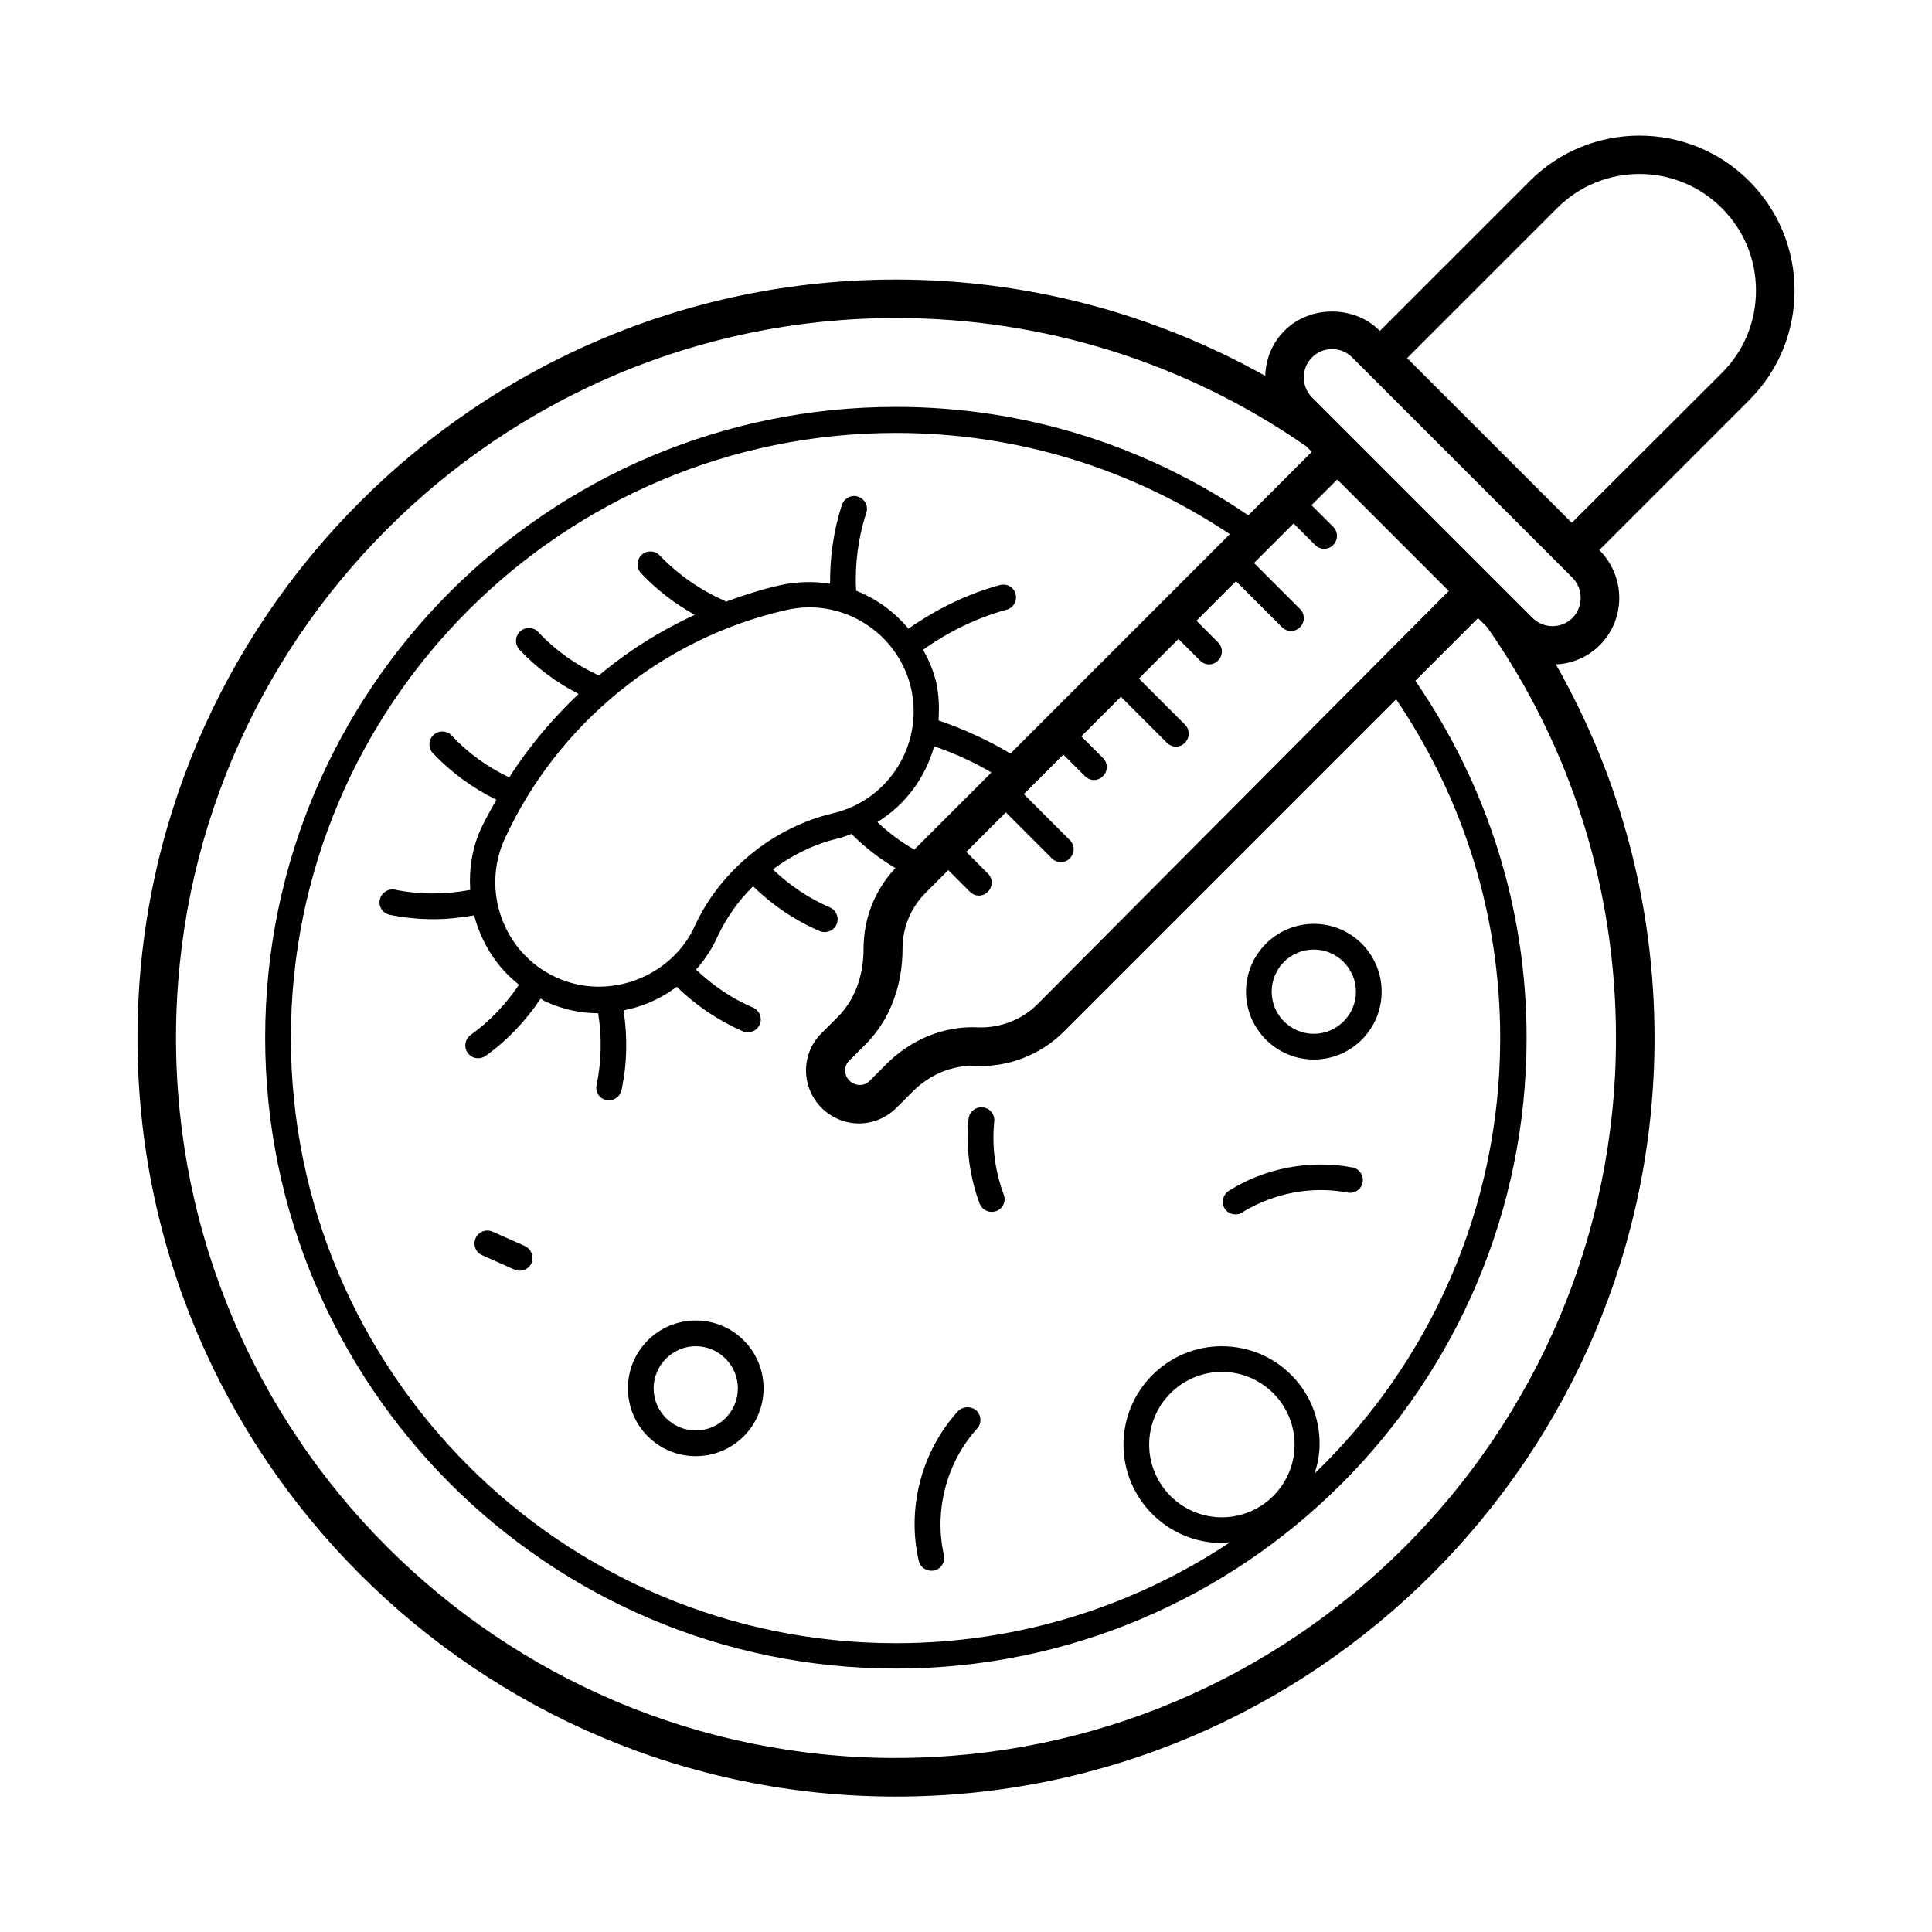 <?xml version="1.0" encoding="UTF-8"?>
<!-- Uploaded to: ICON Repo, www.iconrepo.com, Generator: ICON Repo Mixer Tools -->
<svg fill="#000000" width="800px" height="800px" version="1.1" viewBox="144 144 512 512" xmlns="http://www.w3.org/2000/svg">
 <g>
  <path d="m328.38 493.95c-9.941 0-17.973 8.035-17.973 17.973 0 9.941 8.035 17.973 17.973 17.973 9.941 0 17.973-8.035 17.973-17.973 0-9.941-8.031-17.973-17.973-17.973zm0 29.137c-6.129 0-11.164-5.039-11.164-11.164 0-6.129 5.039-11.164 11.164-11.164 6.129 0 11.164 5.039 11.164 11.164 0.004 6.129-4.969 11.164-11.164 11.164z"/>
  <path d="m492.18 424.78c9.941 0 17.973-8.035 17.973-17.973 0-9.941-8.035-17.973-17.973-17.973-9.941-0.004-17.977 8.098-17.977 17.973 0 9.871 8.035 17.973 17.977 17.973zm0-29.141c6.129 0 11.164 5.039 11.164 11.164 0 6.129-5.039 11.164-11.164 11.164-6.129 0.004-11.168-4.965-11.168-11.16 0-6.199 4.973-11.168 11.168-11.168z"/>
  <path d="m397.82 518.05c-9.602 10.555-13.547 25.668-10.348 39.555 0.34 1.566 1.77 2.656 3.336 2.656 0.273 0 0.477 0 0.75-0.066 1.84-0.41 2.996-2.246 2.586-4.086-2.656-11.711 0.68-24.578 8.781-33.496 1.293-1.363 1.156-3.539-0.203-4.832-1.5-1.23-3.676-1.094-4.902 0.27z"/>
  <path d="m501.17 460.05c1.84 0.34 3.609-0.887 3.949-2.723 0.34-1.84-0.887-3.609-2.723-3.949-11.164-2.109-23.148 0.137-32.746 6.195-1.566 1.02-2.109 3.133-1.09 4.699 0.613 1.02 1.77 1.566 2.859 1.566 0.613 0 1.227-0.137 1.77-0.543 8.305-5.109 18.449-7.086 27.98-5.246z"/>
  <path d="m407.49 441.19c0.203-1.84-1.156-3.539-3.062-3.746-1.906-0.137-3.539 1.156-3.746 3.062-0.75 7.559 0.273 15.32 2.926 22.469 0.543 1.363 1.84 2.18 3.199 2.18 0.41 0 0.816-0.066 1.227-0.203 1.77-0.68 2.656-2.656 1.973-4.356-2.312-6.199-3.195-12.871-2.516-19.406z"/>
  <path d="m283.1 474.21-8.578-3.812c-1.703-0.75-3.746 0-4.492 1.77-0.75 1.703 0 3.746 1.77 4.492l8.578 3.812c0.477 0.203 0.887 0.273 1.363 0.273 1.293 0 2.586-0.75 3.133-2.043 0.676-1.699-0.07-3.676-1.773-4.492z"/>
  <path d="m607.51 191.94c-16-16-42.074-16-58.074 0l-39.762 39.762-0.137-0.137c-6.672-6.672-18.383-6.672-25.055 0-3.269 3.199-5.039 7.488-5.176 12.051-29.82-16.68-63.25-25.531-97.902-25.531-110.77 0-200.97 90.141-200.97 200.98s90.141 201.05 200.98 201.05c110.84 0 201.05-90.211 201.05-201.05 0-35.129-9.055-68.969-26.145-98.992 4.223-0.203 8.375-1.84 11.641-5.106 6.875-6.875 6.875-18.109 0-25.055l-0.137-0.137 39.762-39.762c16-15.996 16-42.074-0.07-58.074zm-139.7 354.16c-10.621 0-19.266-8.645-19.266-19.266 0-10.621 8.645-19.266 19.266-19.266s19.266 8.645 19.266 19.266c0 10.621-8.645 19.266-19.266 19.266zm0-45.34c-14.367 0-26.074 11.711-26.074 26.074 0 14.367 11.711 26.074 26.074 26.074 0.75 0 1.43-0.137 2.18-0.203-25.395 16.883-55.828 26.758-88.574 26.758-88.438 0-160.33-71.965-160.33-160.4s71.895-160.33 160.33-160.33c31.863 0 62.297 9.328 88.508 26.824l-58.141 58.141c-5.922-3.539-12.324-6.469-19.062-8.781 0.203-3.336 0.137-6.672-0.613-10.078-0.75-3.133-1.973-5.922-3.473-8.645 6.738-4.832 14.367-8.512 22.125-10.621 1.84-0.477 2.859-2.383 2.383-4.152-0.477-1.84-2.316-2.859-4.152-2.383-8.512 2.316-16.816 6.332-24.238 11.574-3.746-4.492-8.512-7.965-13.891-10.078-0.34-6.945 0.543-14.023 2.723-20.629 0.613-1.77-0.41-3.676-2.18-4.289-1.77-0.613-3.676 0.41-4.289 2.18-2.18 6.672-3.199 13.82-3.133 20.902-4.289-0.68-8.852-0.613-13.344 0.41-4.902 1.09-9.602 2.656-14.297 4.356-0.137-0.066-0.203-0.203-0.34-0.273-6.398-2.793-12.324-6.945-17.156-11.984-1.293-1.363-3.473-1.43-4.832-0.137-1.363 1.293-1.43 3.473-0.137 4.832 4.086 4.356 8.988 8.102 14.23 11.031-9.121 4.223-17.703 9.602-25.395 16.066-5.992-2.723-11.574-6.672-16.066-11.508-1.293-1.363-3.473-1.43-4.832-0.137-1.363 1.293-1.43 3.473-0.137 4.832 4.492 4.766 9.805 8.715 15.66 11.711-6.945 6.606-13.207 13.957-18.383 22.125-5.719-2.723-10.961-6.469-15.25-11.098-1.293-1.363-3.473-1.43-4.832-0.137-1.363 1.293-1.43 3.473-0.137 4.832 4.766 5.039 10.555 9.258 16.816 12.324-1.363 2.449-2.793 4.902-4.016 7.488-2.449 5.309-3.269 10.895-2.926 16.406-6.535 1.227-13.414 1.293-19.949-0.066-1.84-0.34-3.609 0.816-4.016 2.656-0.41 1.84 0.816 3.609 2.656 4.016 3.812 0.75 7.691 1.156 11.574 1.156 3.609 0 7.215-0.41 10.758-1.02 1.906 7.148 5.922 13.684 11.914 18.383-3.473 5.106-7.762 9.734-12.801 13.277-1.496 1.09-1.906 3.199-0.816 4.766 0.68 0.953 1.703 1.43 2.793 1.43 0.68 0 1.363-0.203 1.973-0.613 5.719-4.086 10.688-9.328 14.57-15.184 0.41 0.203 0.68 0.477 1.09 0.68 4.562 2.109 9.328 3.199 14.16 3.199 1.02 6.262 0.887 12.801-0.41 18.996-0.41 1.84 0.75 3.676 2.586 4.016 0.273 0.066 0.477 0.066 0.68 0.066 1.566 0 2.996-1.09 3.336-2.723 1.496-6.875 1.633-14.094 0.543-21.105 5.176-1.02 9.941-3.133 14.094-6.262 5.039 4.902 11.031 8.988 17.496 11.777 0.41 0.203 0.887 0.273 1.363 0.273 1.293 0 2.586-0.75 3.133-2.043 0.75-1.703-0.066-3.746-1.77-4.492-5.582-2.383-10.688-5.856-15.113-10.078 2.246-2.519 4.223-5.445 5.652-8.645 2.316-4.969 5.516-9.531 9.465-13.414 5.106 4.969 11.098 9.055 17.633 11.848 0.41 0.203 0.887 0.273 1.363 0.273 1.293 0 2.586-0.75 3.133-2.043 0.75-1.703-0.066-3.746-1.77-4.492-5.582-2.383-10.688-5.856-15.113-10.078 5.176-3.812 11.031-6.738 17.227-8.168 1.293-0.273 2.449-0.816 3.609-1.227 3.473 3.539 7.422 6.535 11.641 9.055-5.445 5.785-8.441 13.277-8.441 21.379 0 7.215-2.383 13.617-6.809 18.043l-4.356 4.356c-2.656 2.656-4.086 6.129-4.086 9.871 0 3.676 1.496 7.215 4.086 9.871 2.723 2.723 6.398 4.152 9.941 4.152 3.539 0 7.082-1.363 9.805-4.016l4.426-4.426c4.629-4.629 10.688-7.082 16.68-6.809 8.645 0.41 17.227-2.926 23.422-9.121l88.031-88.031c17.973 26.551 27.574 57.461 27.574 89.734 0 45.273-18.859 86.262-49.156 115.4 0.75-2.449 1.293-4.969 1.293-7.625 0.18-14.426-11.527-26.066-25.895-26.066zm-81.496-131.61c-3.609-2.043-6.875-4.492-9.805-7.285 7.422-4.562 12.73-11.777 15.047-20.086 5.379 1.84 10.484 4.152 15.184 6.945zm-58.207 20.289c-6.059 13.344-22.809 20.016-36.766 13.547-13.82-6.332-19.949-22.875-13.547-36.766 14.023-30.434 41.801-53.105 74.414-60.523 2.109-0.477 4.223-0.75 6.262-0.75 12.527 0 23.965 8.645 26.961 21.379 3.402 14.91-5.922 29.82-20.766 33.223-15.797 3.746-29.82 15.184-36.559 29.891zm90.82 20.699c-4.152 4.152-9.941 6.332-15.727 6.129-8.852-0.477-17.77 3.133-24.375 9.805l-4.426 4.426c-1.43 1.43-3.812 1.363-5.309-0.137-0.75-0.75-1.09-1.633-1.156-2.656 0-0.953 0.41-1.906 1.09-2.586l4.356-4.356c6.332-6.332 9.805-15.32 9.805-25.395 0-5.582 2.18-10.824 6.129-14.773l5.992-5.992 5.719 5.719c0.68 0.68 1.566 1.02 2.383 1.02s1.77-0.34 2.383-1.02c1.363-1.363 1.363-3.473 0-4.832l-5.719-5.719 10.484-10.484 12.188 12.188c0.68 0.68 1.566 1.02 2.383 1.02s1.77-0.34 2.383-1.02c1.363-1.363 1.363-3.473 0-4.832l-12.188-12.188 10.484-10.484 5.719 5.719c0.68 0.68 1.566 1.02 2.383 1.02s1.77-0.34 2.383-1.02c1.363-1.363 1.363-3.473 0-4.832l-5.719-5.719 10.484-10.484 12.188 12.188c0.68 0.68 1.566 1.02 2.383 1.02s1.77-0.34 2.383-1.02c1.363-1.363 1.363-3.473 0-4.832l-12.188-12.188 10.484-10.484 5.719 5.719c0.68 0.68 1.566 1.02 2.383 1.02s1.77-0.34 2.383-1.02c1.363-1.363 1.363-3.473 0-4.832l-5.719-5.719 10.484-10.484 12.188 12.188c0.68 0.68 1.566 1.02 2.383 1.02s1.77-0.34 2.383-1.02c1.363-1.363 1.363-3.473 0-4.832l-12.188-12.188 10.484-10.484 5.719 5.719c0.68 0.68 1.566 1.02 2.383 1.02s1.77-0.34 2.383-1.02c1.363-1.363 1.363-3.473 0-4.832l-5.719-5.719 6.809-6.809 29.547 29.547zm-37.516 199.75c-105.19 0-190.77-85.578-190.77-190.84 0-105.19 85.578-190.77 190.77-190.77 39.148 0 76.73 11.777 108.73 33.973l1.496 1.496-16.816 16.816c-27.574-18.723-59.707-28.73-93.41-28.73-92.184 0-167.14 74.957-167.14 167.14 0 92.184 74.957 167.21 167.14 167.21 92.188 0.004 167.15-74.953 167.15-167.14 0-34.109-10.281-66.723-29.48-94.633l16.613-16.613 2.449 2.449c22.332 31.93 34.109 69.582 34.109 108.8 0 105.19-85.578 190.83-190.84 190.83zm179.33-302.15c-2.926 2.926-7.691 2.926-10.621 0l-58.414-58.414c-1.43-1.43-2.18-3.269-2.18-5.309 0-2.043 0.75-3.879 2.18-5.309 1.43-1.43 3.269-2.18 5.309-2.18 2.043 0 3.879 0.75 5.309 2.18l58.414 58.414c2.863 2.926 2.863 7.691 0.004 10.617zm-0.207-25.191-43.641-43.641 39.762-39.762c12.051-12.051 31.59-12.051 43.641 0 5.856 5.856 9.055 13.547 9.055 21.855 0 8.305-3.199 16-9.055 21.855z"/>
 </g>
</svg>